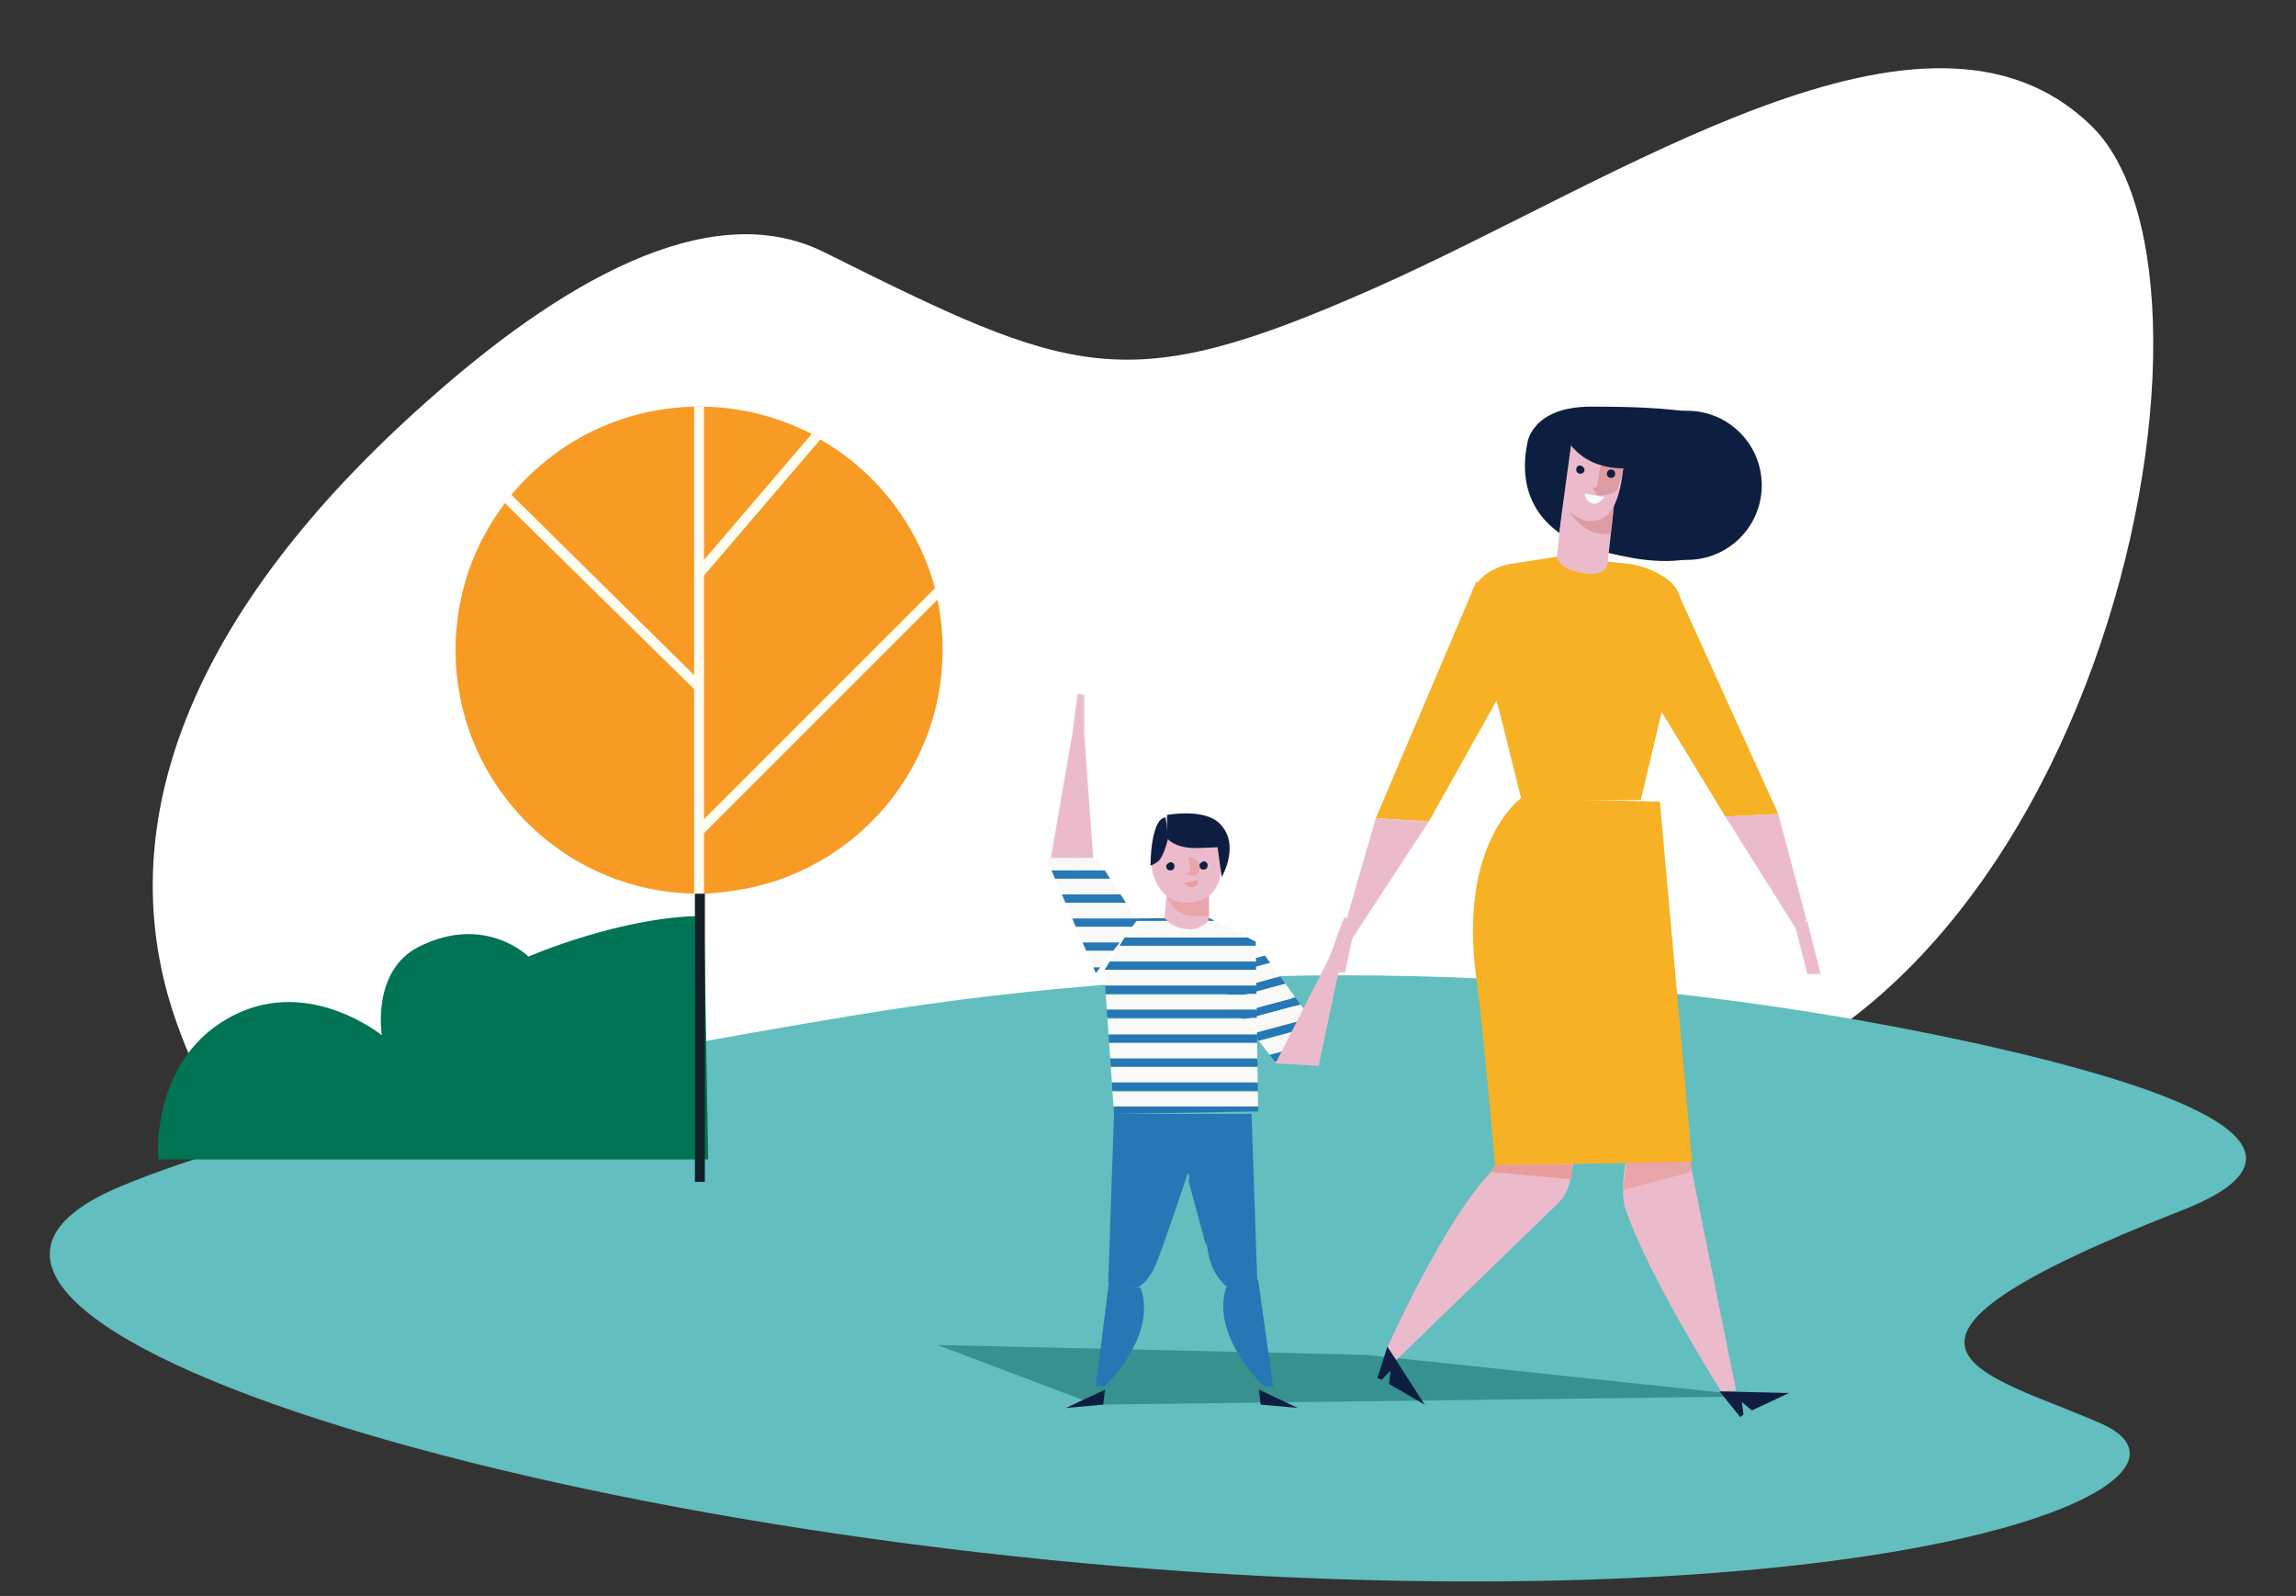 <?xml version="1.0" encoding="utf-8"?>
<!-- Generator: Adobe Illustrator 27.4.0, SVG Export Plug-In . SVG Version: 6.00 Build 0)  -->
<svg version="1.1" id="Warstwa_3" xmlns="http://www.w3.org/2000/svg" xmlns:xlink="http://www.w3.org/1999/xlink" x="0px" y="0px"
	 viewBox="0 0 277.2 192.7" style="enable-background:new 0 0 277.2 192.7;" xml:space="preserve">
<rect x="0" y="0" width="277.2" height="192.7" fill="#333333" stroke="none"/>
<style type="text/css">
	.st0{fill:#FFFFFF;}
	.st1{fill:#62BEBF;}
	.st2{fill:#007454;}
	.st3{fill:#131E27;}
	.st4{fill:#F79B25;}
	.st5{fill:#FFFDF2;}
	.st6{fill:#36918F;}
	.st7{fill:#0E1E41;}
	.st8{clip-path:url(#SVGID_00000031182750017627273270000010179048362952514706_);}
	.st9{clip-path:url(#SVGID_00000180347272601150098680000009372863370827118011_);}
	.st10{fill:#F9F9F8;}
	.st11{fill:#2677B6;}
	.st12{clip-path:url(#SVGID_00000070107242470999938840000000507916360120939410_);}
	.st13{clip-path:url(#SVGID_00000134972169931886982740000014929914271051998087_);}
	.st14{clip-path:url(#SVGID_00000103959794246690643950000007614263194492473738_);}
	.st15{clip-path:url(#SVGID_00000048460132992459520210000008249702611183299732_);}
	.st16{clip-path:url(#SVGID_00000158000475196295828010000006165371041119471284_);}
	.st17{clip-path:url(#SVGID_00000066479563565294219300000009325404812764698783_);}
	.st18{clip-path:url(#SVGID_00000177454096919759366470000005096964948234369949_);}
	.st19{clip-path:url(#SVGID_00000168800119649675795300000012725144240262787481_);}
	.st20{clip-path:url(#SVGID_00000171696180836828947700000012890824901255699619_);}
	.st21{clip-path:url(#SVGID_00000000933801843722820160000007579066193876802209_);}
	.st22{clip-path:url(#SVGID_00000163764029229231402230000009207629383402401184_);}
	.st23{clip-path:url(#SVGID_00000035500346233745888430000017115295980306726023_);}
	.st24{clip-path:url(#SVGID_00000155144898277877256280000009636631015166587826_);}
	.st25{clip-path:url(#SVGID_00000079486054920940642990000008131179720783306943_);}
	.st26{clip-path:url(#SVGID_00000053516769803897543600000009033466138804035214_);}
	.st27{clip-path:url(#SVGID_00000136378595647640182700000008157198195753927864_);}
	.st28{clip-path:url(#SVGID_00000126281727540259753670000011837615006337188740_);}
	.st29{clip-path:url(#SVGID_00000076587868564102393030000003753634981012382654_);}
	.st30{clip-path:url(#SVGID_00000049200767346577807620000006768796509151986305_);}
	.st31{clip-path:url(#SVGID_00000165203097130628826890000013664896283902606269_);}
	.st32{clip-path:url(#SVGID_00000056400876968155451110000015559163063690536619_);}
	.st33{clip-path:url(#SVGID_00000093865148277420598220000012728819879439648662_);}
	.st34{fill:#005C7A;}
	.st35{fill:#EBBBCC;}
	.st36{fill:#F7B125;}
	.st37{fill:#E89C9C;}
	.st38{opacity:0.72;}
	.st39{fill:#D89092;}
	.st40{clip-path:url(#SVGID_00000042728312403238329520000007154004660276758151_);}
	.st41{clip-path:url(#SVGID_00000098939229318529245820000008656244848649928078_);}
	.st42{clip-path:url(#SVGID_00000042704376645329542140000009439991984267859100_);}
	.st43{clip-path:url(#SVGID_00000129203284679235255400000010308641205810252721_);}
	.st44{clip-path:url(#SVGID_00000179626705778769456280000003448240386960917655_);}
	.st45{clip-path:url(#SVGID_00000163046261687063199030000015877571631450593926_);}
	.st46{clip-path:url(#SVGID_00000103263304927946321090000010313782205013903259_);}
	.st47{clip-path:url(#SVGID_00000058561238015562836080000009020580752968448410_);}
	.st48{clip-path:url(#SVGID_00000041262671624994579080000011882403135854086318_);}
	.st49{clip-path:url(#SVGID_00000044165142884756606630000015967531389964564375_);}
	.st50{clip-path:url(#SVGID_00000001647655846842866570000000702244328865035179_);}
	.st51{clip-path:url(#SVGID_00000178167850976328559520000011797298407073769357_);}
	.st52{clip-path:url(#SVGID_00000144308990273557807500000017169560843217592722_);}
	.st53{clip-path:url(#SVGID_00000156579902900040645160000011109919595416772543_);}
	.st54{clip-path:url(#SVGID_00000179647279286248361760000001787955517107454352_);}
	.st55{clip-path:url(#SVGID_00000083799332779145538410000006057133632169204384_);}
	.st56{clip-path:url(#SVGID_00000014629160702270979430000009453497441086941067_);}
	.st57{clip-path:url(#SVGID_00000117644734480650697620000015137021090465358775_);}
	.st58{clip-path:url(#SVGID_00000178919951606399487540000007769139630904014517_);}
	.st59{clip-path:url(#SVGID_00000142151252796276799830000001776428429629964719_);}
	.st60{clip-path:url(#SVGID_00000141449552182289351440000006604398309808853405_);}
	.st61{clip-path:url(#SVGID_00000144302448194402924630000001948207431798251404_);}
	.st62{clip-path:url(#SVGID_00000097501030493923396370000005870691199230698644_);}
	.st63{clip-path:url(#SVGID_00000052088385943056939960000014321970109950620842_);}
	.st64{clip-path:url(#SVGID_00000068672732287263857890000013007702345188558729_);}
	.st65{clip-path:url(#SVGID_00000093859350576729661820000017530649027416865932_);}
	.st66{clip-path:url(#SVGID_00000022529900290203496240000001365099165976435847_);}
	.st67{clip-path:url(#SVGID_00000024680776402697074460000011599342814159748993_);}
	.st68{clip-path:url(#SVGID_00000100364837593944092260000004422082394415222436_);}
	.st69{clip-path:url(#SVGID_00000043458917429161426330000014625819320058537880_);}
	.st70{clip-path:url(#SVGID_00000092434816588496273640000014026117691591745157_);}
	.st71{clip-path:url(#SVGID_00000011004288720718913270000006176266501054386578_);}
	.st72{clip-path:url(#SVGID_00000125560825231907640330000013006603221775188657_);}
	.st73{clip-path:url(#SVGID_00000059992785809556754620000018143113889837046916_);}
	.st74{clip-path:url(#SVGID_00000045593681529931937570000006499195665148456597_);}
	.st75{clip-path:url(#SVGID_00000085971472026306128940000017111312632038293665_);}
	.st76{fill:#FCFDFC;}
</style>
<path class="st0" d="M59.5,158.1c21.2,5.8,40-4.2,53.6-22.4c19.8-26.6,38.3,2.2,81.7-1.4c57.8-4.7,77.6-100.1,57.6-119.2
	c-19.9-19.2-56.8,6.6-86.7,19.8s-36,10.6-66.3-4.5c-14-6.9-32.2,4.1-47.9,18.1C23,73.8,12.8,99.8,21.4,123.7
	C26.4,137.8,37.2,152,59.5,158.1z"/>
<path class="st1" d="M103.1,122.6c44.8-7.4,91.1-6.3,135.1,3.3c25.9,5.7,44.1,12.9,25.1,20.3c-42.5,16.6-23.6,19.5-9.6,25.7
	c14.1,6.3-15.3,20.7-88.1,18.9c-92.8-2.3-188.5-31.4-151.4-47.4C33.1,135.4,70.6,128,103.1,122.6z"/>
<g>
	<g>
		<g>
			<g>
				<path class="st2" d="M85,110.6l0.5,29.4H19.1c0,0-1.1-12.4,9.3-17.5c9.1-4.5,17.7,2.5,17.7,2.5s-1.3-7.8,4.5-10.7
					c8-4,13.2,1.2,13.2,1.2S75.1,110.6,85,110.6z"/>
			</g>
		</g>
	</g>
	<g>
		<g>
			<g>
				<g>
					<g>
						<rect x="83.9" y="106.7" class="st3" width="1.2" height="36"/>
					</g>
				</g>
			</g>
		</g>
		<g>
			<g>
				<g>
					<g>
						<g>
							<path class="st4" d="M55,78.5c0,16,12.8,29.1,28.8,29.4c0.2,0,0.4,0,0.6,0s0.4,0,0.6,0c0.8,0,1.6-0.1,2.4-0.2
								c14.8-1.5,26.4-14,26.4-29.2c0-2.1-0.2-4.1-0.6-6c-0.1-0.5-0.2-0.9-0.3-1.4c-0.6-2.3-1.5-4.5-2.6-6.5
								c-2.6-4.8-6.5-8.8-11.2-11.5L98,52.4c-3.9-2-8.3-3.2-13-3.3c-0.2,0-0.4,0-0.6,0s-0.4,0-0.6,0c-8.9,0.2-16.8,4.3-22.1,10.7
								c-0.3,0.3-0.5,0.6-0.7,0.9C57.2,65.7,55,71.8,55,78.5z"/>
						</g>
					</g>
				</g>
			</g>
			<g>
				<g>
					<g>
						<g>
							<path class="st5" d="M83.8,49.1v58.8H85V49.1c-0.2,0-0.4,0-0.6,0C84.2,49.1,84,49.1,83.8,49.1z"/>
						</g>
					</g>
				</g>
			</g>
			<g>
				<g>
					<g>
						<g>
							<polygon class="st5" points="84.3,83.7 84.8,82.5 61.7,59.7 60.8,60.6 							"/>
						</g>
					</g>
				</g>
			</g>
			<g>
				<g>
					<g>
						<g>
							<polygon class="st5" points="99.1,53 84.4,70.2 84.4,69.4 84.2,68.5 85,67.6 98,52.4 							"/>
						</g>
					</g>
				</g>
			</g>
			<g>
				<g>
					<g>
						<g>
							<path class="st5" d="M84.3,99.6l0.1,1.6l0.6-0.6l28.2-28.2c-0.1-0.5-0.2-0.9-0.3-1.4L84.3,99.6z"/>
						</g>
					</g>
				</g>
			</g>
		</g>
	</g>
</g>
<g>
	<g>
		<g>
			<g>
				<polygon class="st6" points="212.1,168.6 165,163.6 113.2,162.4 132.2,169.6 				"/>
			</g>
		</g>
	</g>
	<g>
		<g>
			<g>
				<g>
					<g>
						<circle class="st7" cx="203.7" cy="58.6" r="9"/>
					</g>
				</g>
			</g>
			<g>
				<g>
					<g>
						<g>
							<g>
								<defs>
									<polygon id="SVGID_1_" points="148,120.6 154.1,128.4 159.2,124.3 151.5,113.7 									"/>
								</defs>
								<clipPath id="SVGID_00000021842073667154981880000013513293087902300582_">
									<use xlink:href="#SVGID_1_"  style="overflow:visible;"/>
								</clipPath>
								<g style="clip-path:url(#SVGID_00000021842073667154981880000013513293087902300582_);">
									<g>
										<g>
											<g>
												<g>
													<defs>
														
															<rect id="SVGID_00000172424965209057537220000000011977307584939949_" x="127.7" y="124.3" transform="matrix(0.966 -0.26 0.26 0.966 -29.261 41.635)" width="30.6" height="14.6"/>
													</defs>
													<clipPath id="SVGID_00000111150501222225278740000017498511859364323207_">
														<use xlink:href="#SVGID_00000172424965209057537220000000011977307584939949_"  style="overflow:visible;"/>
													</clipPath>
													<g style="clip-path:url(#SVGID_00000111150501222225278740000017498511859364323207_);">
														<g>
															<g>
																
																	<rect x="126.3" y="125.4" transform="matrix(0.966 -0.26 0.26 0.966 -27.959 41.093)" class="st10" width="30.6" height="2"/>
															</g>
														</g>
														<g>
															<g>
																
																	<rect x="125.9" y="124.5" transform="matrix(0.966 -0.26 0.26 0.966 -27.609 40.941)" class="st11" width="30.6" height="1"/>
															</g>
														</g>
													</g>
												</g>
											</g>
										</g>
										<g>
											<g>
												<g>
													<defs>
														
															<rect id="SVGID_00000105421534562866998700000006621218438637412002_" x="127.7" y="124.3" transform="matrix(0.966 -0.26 0.26 0.966 -29.261 41.635)" width="30.6" height="14.6"/>
													</defs>
													<clipPath id="SVGID_00000113352709784679496280000018311904250739040155_">
														<use xlink:href="#SVGID_00000105421534562866998700000006621218438637412002_"  style="overflow:visible;"/>
													</clipPath>
													<g style="clip-path:url(#SVGID_00000113352709784679496280000018311904250739040155_);">
														<g>
															<g>
																
																	<rect x="127.1" y="128.3" transform="matrix(0.966 -0.26 0.26 0.966 -28.684 41.4)" class="st10" width="30.6" height="2"/>
															</g>
														</g>
														<g>
															<g>
																
																	<rect x="126.7" y="127.3" transform="matrix(0.966 -0.26 0.26 0.966 -28.308 41.245)" class="st11" width="30.6" height="1"/>
															</g>
														</g>
													</g>
												</g>
											</g>
										</g>
										<g>
											<g>
												<g>
													<defs>
														
															<rect id="SVGID_00000152968033762901041520000001406222116158393752_" x="127.7" y="124.3" transform="matrix(0.966 -0.26 0.26 0.966 -29.261 41.635)" width="30.6" height="14.6"/>
													</defs>
													<clipPath id="SVGID_00000146479274071819067530000005196873525828207244_">
														<use xlink:href="#SVGID_00000152968033762901041520000001406222116158393752_"  style="overflow:visible;"/>
													</clipPath>
													<g style="clip-path:url(#SVGID_00000146479274071819067530000005196873525828207244_);">
														<g>
															<g>
																
																	<rect x="127.8" y="131.1" transform="matrix(0.966 -0.26 0.26 0.966 -29.387 41.678)" class="st10" width="30.6" height="2"/>
															</g>
														</g>
														<g>
															<g>
																
																	<rect x="127.5" y="130.2" transform="matrix(0.966 -0.26 0.26 0.966 -29.034 41.552)" class="st11" width="30.6" height="1"/>
															</g>
														</g>
													</g>
												</g>
											</g>
										</g>
										<g>
											<g>
												<g>
													<defs>
														
															<rect id="SVGID_00000011717377058971345660000017905799894718107795_" x="127.7" y="124.3" transform="matrix(0.966 -0.26 0.26 0.966 -29.261 41.635)" width="30.6" height="14.6"/>
													</defs>
													<clipPath id="SVGID_00000151513854926149353640000014396803898019937697_">
														<use xlink:href="#SVGID_00000011717377058971345660000017905799894718107795_"  style="overflow:visible;"/>
													</clipPath>
													<g style="clip-path:url(#SVGID_00000151513854926149353640000014396803898019937697_);">
														<g>
															<g>
																
																	<rect x="128.6" y="133.9" transform="matrix(0.966 -0.26 0.26 0.966 -30.087 41.981)" class="st10" width="30.6" height="2"/>
															</g>
														</g>
														<g>
															<g>
																
																	<rect x="128.2" y="133" transform="matrix(0.966 -0.26 0.26 0.966 -29.737 41.83)" class="st11" width="30.6" height="1"/>
															</g>
														</g>
													</g>
												</g>
											</g>
										</g>
										<g>
											<g>
												<g>
													<defs>
														
															<rect id="SVGID_00000093884486343494914770000001687923115766302118_" x="127.7" y="124.3" transform="matrix(0.966 -0.26 0.26 0.966 -29.261 41.635)" width="30.6" height="14.6"/>
													</defs>
													<clipPath id="SVGID_00000173137978281981096820000002905385081158804127_">
														<use xlink:href="#SVGID_00000093884486343494914770000001687923115766302118_"  style="overflow:visible;"/>
													</clipPath>
													<g style="clip-path:url(#SVGID_00000173137978281981096820000002905385081158804127_);">
														<g>
															<g>
																
																	<rect x="129.4" y="136.7" transform="matrix(0.966 -0.26 0.26 0.966 -30.786 42.285)" class="st10" width="30.6" height="2"/>
															</g>
														</g>
														<g>
															<g>
																
																	<rect x="129" y="135.8" transform="matrix(0.966 -0.26 0.26 0.966 -30.436 42.133)" class="st11" width="30.6" height="1"/>
															</g>
														</g>
													</g>
												</g>
											</g>
										</g>
									</g>
								</g>
							</g>
						</g>
					</g>
					<g>
						<g>
							<g>
								<defs>
									<polygon id="SVGID_00000178200373494878344030000003148568303243436959_" points="148,120.6 154.1,128.4 159.2,124.3 
										151.5,113.7 									"/>
								</defs>
								<clipPath id="SVGID_00000030453847773542305730000012384782454988610997_">
									<use xlink:href="#SVGID_00000178200373494878344030000003148568303243436959_"  style="overflow:visible;"/>
								</clipPath>
								<g style="clip-path:url(#SVGID_00000030453847773542305730000012384782454988610997_);">
									<g>
										<g>
											<g>
												<g>
													<defs>
														
															<rect id="SVGID_00000131353322836120812560000013436726838064402356_" x="123.9" y="110.2" transform="matrix(0.966 -0.26 0.26 0.966 -25.731 40.165)" width="30.6" height="14.6"/>
													</defs>
													<clipPath id="SVGID_00000183239416704266249240000000379747340124952236_">
														<use xlink:href="#SVGID_00000131353322836120812560000013436726838064402356_"  style="overflow:visible;"/>
													</clipPath>
													<g style="clip-path:url(#SVGID_00000183239416704266249240000000379747340124952236_);">
														<g>
															<g>
																
																	<rect x="122.5" y="111.3" transform="matrix(0.966 -0.26 0.26 0.966 -24.429 39.623)" class="st10" width="30.6" height="2"/>
															</g>
														</g>
														<g>
															<g>
																
																	<rect x="122.1" y="110.4" transform="matrix(0.966 -0.26 0.26 0.966 -24.079 39.471)" class="st11" width="30.6" height="1"/>
															</g>
														</g>
													</g>
												</g>
											</g>
										</g>
										<g>
											<g>
												<g>
													<defs>
														
															<rect id="SVGID_00000109737630430398048610000002733426998572712850_" x="123.9" y="110.2" transform="matrix(0.966 -0.26 0.26 0.966 -25.731 40.165)" width="30.6" height="14.6"/>
													</defs>
													<clipPath id="SVGID_00000018214078910365882860000003391305034631448755_">
														<use xlink:href="#SVGID_00000109737630430398048610000002733426998572712850_"  style="overflow:visible;"/>
													</clipPath>
													<g style="clip-path:url(#SVGID_00000018214078910365882860000003391305034631448755_);">
														<g>
															<g>
																
																	<rect x="123.3" y="114.1" transform="matrix(0.966 -0.26 0.26 0.966 -25.128 39.927)" class="st10" width="30.6" height="2"/>
															</g>
														</g>
														<g>
															<g>
																
																	<rect x="122.9" y="113.2" transform="matrix(0.966 -0.26 0.26 0.966 -24.778 39.775)" class="st11" width="30.6" height="1"/>
															</g>
														</g>
													</g>
												</g>
											</g>
										</g>
										<g>
											<g>
												<g>
													<defs>
														
															<rect id="SVGID_00000045615140032930642280000011700802515450516631_" x="123.9" y="110.2" transform="matrix(0.966 -0.26 0.26 0.966 -25.731 40.165)" width="30.6" height="14.6"/>
													</defs>
													<clipPath id="SVGID_00000077318968963113901400000007819673817475294116_">
														<use xlink:href="#SVGID_00000045615140032930642280000011700802515450516631_"  style="overflow:visible;"/>
													</clipPath>
													<g style="clip-path:url(#SVGID_00000077318968963113901400000007819673817475294116_);">
														<g>
															<g>
																
																	<rect x="124" y="117" transform="matrix(0.966 -0.26 0.26 0.966 -25.857 40.208)" class="st10" width="30.6" height="2"/>
															</g>
														</g>
														<g>
															<g>
																
																	<rect x="123.7" y="116" transform="matrix(0.966 -0.26 0.26 0.966 -25.478 40.079)" class="st11" width="30.6" height="1"/>
															</g>
														</g>
													</g>
												</g>
											</g>
										</g>
										<g>
											<g>
												<g>
													<defs>
														
															<rect id="SVGID_00000159446059390907168830000015287518502047012273_" x="123.9" y="110.2" transform="matrix(0.966 -0.26 0.26 0.966 -25.731 40.165)" width="30.6" height="14.6"/>
													</defs>
													<clipPath id="SVGID_00000139295517501505050430000003918710327496347044_">
														<use xlink:href="#SVGID_00000159446059390907168830000015287518502047012273_"  style="overflow:visible;"/>
													</clipPath>
													<g style="clip-path:url(#SVGID_00000139295517501505050430000003918710327496347044_);">
														<g>
															<g>
																
																	<rect x="124.8" y="119.8" transform="matrix(0.966 -0.26 0.26 0.966 -26.557 40.511)" class="st10" width="30.6" height="2"/>
															</g>
														</g>
														<g>
															<g>
																
																	<rect x="124.4" y="118.9" transform="matrix(0.966 -0.26 0.26 0.966 -26.207 40.36)" class="st11" width="30.6" height="1"/>
															</g>
														</g>
													</g>
												</g>
											</g>
										</g>
										<g>
											<g>
												<g>
													<defs>
														
															<rect id="SVGID_00000143586719432672112070000017791684195168267416_" x="123.9" y="110.2" transform="matrix(0.966 -0.26 0.26 0.966 -25.731 40.165)" width="30.6" height="14.6"/>
													</defs>
													<clipPath id="SVGID_00000131345952854495927750000001088224297027353523_">
														<use xlink:href="#SVGID_00000143586719432672112070000017791684195168267416_"  style="overflow:visible;"/>
													</clipPath>
													<g style="clip-path:url(#SVGID_00000131345952854495927750000001088224297027353523_);">
														<g>
															<g>
																
																	<rect x="125.6" y="122.6" transform="matrix(0.966 -0.26 0.26 0.966 -27.256 40.815)" class="st10" width="30.6" height="2"/>
															</g>
														</g>
														<g>
															<g>
																
																	<rect x="125.2" y="121.7" transform="matrix(0.966 -0.26 0.26 0.966 -26.906 40.663)" class="st11" width="30.6" height="1"/>
															</g>
														</g>
													</g>
												</g>
											</g>
										</g>
									</g>
								</g>
							</g>
						</g>
					</g>
					<g>
						<g>
							<g>
								<defs>
									<polygon id="SVGID_00000059304976857796516510000007831175947179586192_" points="148,120.6 154.1,128.4 159.2,124.3 
										151.5,113.7 									"/>
								</defs>
								<clipPath id="SVGID_00000163045549564562314000000016508833170559590059_">
									<use xlink:href="#SVGID_00000059304976857796516510000007831175947179586192_"  style="overflow:visible;"/>
								</clipPath>
								<g style="clip-path:url(#SVGID_00000163045549564562314000000016508833170559590059_);">
									<g>
										<g>
											<g>
												<g>
													<defs>
														
															<rect id="SVGID_00000093891300885188618950000011477284582819254436_" x="157.2" y="116.4" transform="matrix(0.966 -0.26 0.26 0.966 -26.198 49.022)" width="30.6" height="14.6"/>
													</defs>
													<clipPath id="SVGID_00000080890564118456541580000003269065817651679884_">
														<use xlink:href="#SVGID_00000093891300885188618950000011477284582819254436_"  style="overflow:visible;"/>
													</clipPath>
													<g style="clip-path:url(#SVGID_00000080890564118456541580000003269065817651679884_);">
														<g>
															<g>
																
																	<rect x="155.8" y="117.5" transform="matrix(0.966 -0.26 0.26 0.966 -24.896 48.48)" class="st10" width="30.6" height="2"/>
															</g>
														</g>
														<g>
															<g>
																
																	<rect x="155.4" y="116.6" transform="matrix(0.966 -0.26 0.26 0.966 -24.547 48.328)" class="st11" width="30.6" height="1"/>
															</g>
														</g>
													</g>
												</g>
											</g>
										</g>
										<g>
											<g>
												<g>
													<defs>
														
															<rect id="SVGID_00000068637068522601124570000004957183746027259828_" x="157.2" y="116.4" transform="matrix(0.966 -0.26 0.26 0.966 -26.198 49.022)" width="30.6" height="14.6"/>
													</defs>
													<clipPath id="SVGID_00000049922740452889058550000008270964388129186233_">
														<use xlink:href="#SVGID_00000068637068522601124570000004957183746027259828_"  style="overflow:visible;"/>
													</clipPath>
													<g style="clip-path:url(#SVGID_00000049922740452889058550000008270964388129186233_);">
														<g>
															<g>
																
																	<rect x="156.6" y="120.3" transform="matrix(0.966 -0.26 0.26 0.966 -25.596 48.784)" class="st10" width="30.6" height="2"/>
															</g>
														</g>
														<g>
															<g>
																
																	<rect x="156.2" y="119.4" transform="matrix(0.966 -0.26 0.26 0.966 -25.246 48.632)" class="st11" width="30.6" height="1"/>
															</g>
														</g>
													</g>
												</g>
											</g>
										</g>
										<g>
											<g>
												<g>
													<defs>
														
															<rect id="SVGID_00000074442437952923235310000017123029880672726447_" x="157.2" y="116.4" transform="matrix(0.966 -0.26 0.26 0.966 -26.198 49.022)" width="30.6" height="14.6"/>
													</defs>
													<clipPath id="SVGID_00000145763925797893447560000003521781844860879807_">
														<use xlink:href="#SVGID_00000074442437952923235310000017123029880672726447_"  style="overflow:visible;"/>
													</clipPath>
													<g style="clip-path:url(#SVGID_00000145763925797893447560000003521781844860879807_);">
														<g>
															<g>
																
																	<rect x="157.3" y="123.2" transform="matrix(0.966 -0.26 0.26 0.966 -26.325 49.065)" class="st10" width="30.6" height="2"/>
															</g>
														</g>
														<g>
															<g>
																
																	<rect x="157" y="122.2" transform="matrix(0.966 -0.26 0.26 0.966 -25.946 48.936)" class="st11" width="30.6" height="1"/>
															</g>
														</g>
													</g>
												</g>
											</g>
										</g>
										<g>
											<g>
												<g>
													<defs>
														
															<rect id="SVGID_00000010300373363189798000000000477263799830183600_" x="157.2" y="116.4" transform="matrix(0.966 -0.26 0.26 0.966 -26.198 49.022)" width="30.6" height="14.6"/>
													</defs>
													<clipPath id="SVGID_00000170958133110838401970000018212639170173547664_">
														<use xlink:href="#SVGID_00000010300373363189798000000000477263799830183600_"  style="overflow:visible;"/>
													</clipPath>
													<g style="clip-path:url(#SVGID_00000170958133110838401970000018212639170173547664_);">
														<g>
															<g>
																
																	<rect x="158.1" y="126" transform="matrix(0.966 -0.26 0.26 0.966 -27.024 49.369)" class="st10" width="30.6" height="2"/>
															</g>
														</g>
														<g>
															<g>
																
																	<rect x="157.7" y="125.1" transform="matrix(0.966 -0.26 0.26 0.966 -26.674 49.217)" class="st11" width="30.6" height="1"/>
															</g>
														</g>
													</g>
												</g>
											</g>
										</g>
										<g>
											<g>
												<g>
													<defs>
														
															<rect id="SVGID_00000020397581032196239530000007371921475891534755_" x="157.2" y="116.4" transform="matrix(0.966 -0.26 0.26 0.966 -26.198 49.022)" width="30.6" height="14.6"/>
													</defs>
													<clipPath id="SVGID_00000168098427235165518580000014111885094322911377_">
														<use xlink:href="#SVGID_00000020397581032196239530000007371921475891534755_"  style="overflow:visible;"/>
													</clipPath>
													<g style="clip-path:url(#SVGID_00000168098427235165518580000014111885094322911377_);">
														<g>
															<g>
																
																	<rect x="158.9" y="128.8" transform="matrix(0.966 -0.26 0.26 0.966 -27.724 49.673)" class="st10" width="30.6" height="2"/>
															</g>
														</g>
														<g>
															<g>
																
																	<rect x="158.5" y="127.9" transform="matrix(0.966 -0.26 0.26 0.966 -27.374 49.521)" class="st11" width="30.6" height="1"/>
															</g>
														</g>
													</g>
												</g>
											</g>
										</g>
									</g>
								</g>
							</g>
						</g>
					</g>
					<g>
						<g>
							<g>
								<defs>
									<polygon id="SVGID_00000060728469374697337510000013310223197800644743_" points="148,120.6 154.1,128.4 159.2,124.3 
										151.5,113.7 									"/>
								</defs>
								<clipPath id="SVGID_00000109735071421320602020000007371511152521828519_">
									<use xlink:href="#SVGID_00000060728469374697337510000013310223197800644743_"  style="overflow:visible;"/>
								</clipPath>
								<g style="clip-path:url(#SVGID_00000109735071421320602020000007371511152521828519_);">
									<g>
										<g>
											<g>
												<g>
													<defs>
														
															<rect id="SVGID_00000141444996055174723180000008069028785813309863_" x="153.4" y="102.2" transform="matrix(0.966 -0.26 0.26 0.966 -22.642 47.549)" width="30.6" height="14.6"/>
													</defs>
													<clipPath id="SVGID_00000010285622847410712670000010453169599074291380_">
														<use xlink:href="#SVGID_00000141444996055174723180000008069028785813309863_"  style="overflow:visible;"/>
													</clipPath>
													<g style="clip-path:url(#SVGID_00000010285622847410712670000010453169599074291380_);">
														<g>
															<g>
																
																	<rect x="152" y="103.4" transform="matrix(0.966 -0.26 0.26 0.966 -21.366 47.01)" class="st10" width="30.6" height="2"/>
															</g>
														</g>
														<g>
															<g>
																
																	<rect x="151.6" y="102.5" transform="matrix(0.966 -0.26 0.26 0.966 -21.017 46.858)" class="st11" width="30.6" height="1"/>
															</g>
														</g>
													</g>
												</g>
											</g>
										</g>
										<g>
											<g>
												<g>
													<defs>
														
															<rect id="SVGID_00000041253413104124594610000007559171646009681031_" x="153.4" y="102.2" transform="matrix(0.966 -0.26 0.26 0.966 -22.642 47.549)" width="30.6" height="14.6"/>
													</defs>
													<clipPath id="SVGID_00000044865477540682148520000002313235166152119221_">
														<use xlink:href="#SVGID_00000041253413104124594610000007559171646009681031_"  style="overflow:visible;"/>
													</clipPath>
													<g style="clip-path:url(#SVGID_00000044865477540682148520000002313235166152119221_);">
														<g>
															<g>
																
																	<rect x="152.8" y="106.2" transform="matrix(0.966 -0.26 0.26 0.966 -22.066 47.314)" class="st10" width="30.6" height="2"/>
															</g>
														</g>
														<g>
															<g>
																
																	<rect x="152.4" y="105.3" transform="matrix(0.966 -0.26 0.26 0.966 -21.716 47.162)" class="st11" width="30.6" height="1"/>
															</g>
														</g>
													</g>
												</g>
											</g>
										</g>
										<g>
											<g>
												<g>
													<defs>
														
															<rect id="SVGID_00000001650775730253682980000008269653240983472816_" x="153.4" y="102.2" transform="matrix(0.966 -0.26 0.26 0.966 -22.642 47.549)" width="30.6" height="14.6"/>
													</defs>
													<clipPath id="SVGID_00000033352680401189194990000006080594682388405169_">
														<use xlink:href="#SVGID_00000001650775730253682980000008269653240983472816_"  style="overflow:visible;"/>
													</clipPath>
													<g style="clip-path:url(#SVGID_00000033352680401189194990000006080594682388405169_);">
														<g>
															<g>
																
																	<rect x="153.5" y="109" transform="matrix(0.966 -0.26 0.26 0.966 -22.769 47.592)" class="st10" width="30.6" height="2"/>
															</g>
														</g>
														<g>
															<g>
																
																	<rect x="153.2" y="108.1" transform="matrix(0.966 -0.26 0.26 0.966 -22.416 47.466)" class="st11" width="30.6" height="1"/>
															</g>
														</g>
													</g>
												</g>
											</g>
										</g>
										<g>
											<g>
												<g>
													<defs>
														
															<rect id="SVGID_00000042702516731421929330000017418723221415500727_" x="153.4" y="102.2" transform="matrix(0.966 -0.26 0.26 0.966 -22.642 47.549)" width="30.6" height="14.6"/>
													</defs>
													<clipPath id="SVGID_00000141415577075287018660000015929742683486097839_">
														<use xlink:href="#SVGID_00000042702516731421929330000017418723221415500727_"  style="overflow:visible;"/>
													</clipPath>
													<g style="clip-path:url(#SVGID_00000141415577075287018660000015929742683486097839_);">
														<g>
															<g>
																
																	<rect x="154.3" y="111.9" transform="matrix(0.966 -0.26 0.26 0.966 -23.494 47.899)" class="st10" width="30.6" height="2"/>
															</g>
														</g>
														<g>
															<g>
																
																	<rect x="153.9" y="110.9" transform="matrix(0.966 -0.26 0.26 0.966 -23.118 47.744)" class="st11" width="30.6" height="1"/>
															</g>
														</g>
													</g>
												</g>
											</g>
										</g>
										<g>
											<g>
												<g>
													<defs>
														
															<rect id="SVGID_00000021098078633385575590000009086953934934930105_" x="153.4" y="102.2" transform="matrix(0.966 -0.26 0.26 0.966 -22.642 47.549)" width="30.6" height="14.6"/>
													</defs>
													<clipPath id="SVGID_00000010271933992063000380000010563803888373437099_">
														<use xlink:href="#SVGID_00000021098078633385575590000009086953934934930105_"  style="overflow:visible;"/>
													</clipPath>
													<g style="clip-path:url(#SVGID_00000010271933992063000380000010563803888373437099_);">
														<g>
															<g>
																
																	<rect x="155.1" y="114.7" transform="matrix(0.966 -0.26 0.26 0.966 -24.194 48.203)" class="st10" width="30.6" height="2"/>
															</g>
														</g>
														<g>
															<g>
																
																	<rect x="154.7" y="113.8" transform="matrix(0.966 -0.26 0.26 0.966 -23.844 48.051)" class="st11" width="30.6" height="1"/>
															</g>
														</g>
													</g>
												</g>
											</g>
										</g>
									</g>
								</g>
							</g>
						</g>
					</g>
				</g>
			</g>
			<g>
				<g>
					<g>
						<path class="st11" d="M134.5,134.5l-0.7,20.4l3.6,0.5c0,0,1.3-0.5,2.3-3.1c0.8-2,3.9-11.2,3.9-11.2l2.5-6.6L134.5,134.5
							L134.5,134.5z"/>
					</g>
				</g>
			</g>
			<g>
				<g>
					<g>
						<g>
							<path class="st34" d="M138.8,154.5C138.8,154.6,138.8,154.5,138.8,154.5L138.8,154.5z"/>
						</g>
					</g>
				</g>
				<g>
					<g>
						<g>
							<path class="st11" d="M137.7,155.5l-3.8-0.8l-1.6,12.7h1.1C133.4,167.4,139.8,161.3,137.7,155.5z"/>
						</g>
					</g>
				</g>
			</g>
			<g>
				<g>
					<g>
						<path class="st11" d="M139.4,134.5h11.7l0.7,20.4l-3.6,0.5c0,0-1.8-1.2-2.3-4c-0.4-2.3-2.4-9.6-2.4-9.6"/>
					</g>
				</g>
			</g>
			<g>
				<g>
					<g>
						<g>
							<path class="st34" d="M147,154.4C146.9,154.5,147,154.4,147,154.4L147,154.4z"/>
						</g>
					</g>
				</g>
				<g>
					<g>
						<g>
							<path class="st11" d="M148.1,155.3l3.8-0.8l1.8,12.9h-1.1C152.6,167.4,146,161.2,148.1,155.3z"/>
						</g>
					</g>
				</g>
			</g>
			<g>
				<g>
					<g>
						<path class="st7" d="M203.9,49.7c-3.3-0.4-5.9-0.6-11.8-0.6c-7.2,0-7.7,4.4-7.7,4.4c-1.3,6.3,1.7,11.3,9.1,13.1
							c2.6,0.6,6.7,1.7,10.9,0.8L203.9,49.7z"/>
					</g>
				</g>
			</g>
			<g>
				<g>
					<g>
						<path class="st35" d="M188.1,145.3l-19.5,18.9l-1.1-1.5c0,0,6.7-15.1,12.5-21.2c1.1-1.2,2.8-2.9,3.3-3l7.3-1.8l-1,5.7
							C189.4,143.5,188.9,144.5,188.1,145.3z"/>
					</g>
				</g>
			</g>
			<g>
				<g>
					<g>
						<path class="st35" d="M203.5,137.6l6.1,30.3l-1.8,0.1c0,0-9-14.2-11.6-22.2c-0.7-2.3,0.2-6.4,0.4-6.9L203.5,137.6z"/>
					</g>
				</g>
			</g>
			<g>
				<g>
					<g>
						<path class="st36" d="M196.8,68.1l-8.7-0.9l-5.8,0.9c-3.5,0.7-4.9,3.2-4.7,4.4c0.4,3.9,1.4,8.7,2,8.8c0.5,0.1,4,15.2,4.1,15.2
							c2,0.2,14.4,0.1,14.4,0.1l3.4-14.4l1.3-10.1C202.5,70.2,199.5,68.5,196.8,68.1z"/>
					</g>
				</g>
			</g>
			<g>
				<g>
					<g>
						<path class="st36" d="M183.6,96.4c0,0-7.5,5.4-5.4,21.4c1,7.6,2.3,22.9,2.3,22.9l23.8-0.4l-3.9-43.5L183.6,96.4z"/>
					</g>
				</g>
			</g>
			<g>
				<g>
					<g>
						<path class="st37" d="M201.5,82.6"/>
					</g>
				</g>
			</g>
			<g>
				<g>
					<g>
						<path class="st35" d="M194.1,67.9c-0.1,1.4-1.8,1.4-1.8,1.4c-1.2,0-4.3-0.5-4.3-2.2l0.6-6.4c0-1.7,1.4-3.1,3.1-3.1h0.1
							c1.7,0,3.1,1.4,3.1,3.1L194.1,67.9z"/>
					</g>
				</g>
			</g>
			<g class="st38">
				<g>
					<g>
						<path class="st39" d="M194.8,60.9l-5.5,0.5c-0.1,0,1.1,2,2.7,2.7c0.6,0.3,2.3,0.6,2.5,0.2C194.5,64.3,194.9,61.2,194.8,60.9z"
							/>
					</g>
				</g>
			</g>
			<g>
				<g>
					<g>
						<path class="st35" d="M194.6,53.1h-4.8c-0.9,0-1.7,2.8-1.7,3.7l-0.1,1.3c0,3.4,2.7,4.7,3.7,4.8l0,0h0.1h0.6
							c1.3-0.2,3.1-0.9,3.6-6.7C196.1,56.3,195.5,53.1,194.6,53.1z"/>
					</g>
				</g>
			</g>
			<g>
				<g>
					<g>
						<path class="st7" d="M191.3,56.7c0,0.3-0.2,0.5-0.5,0.5s-0.5-0.2-0.5-0.5s0.2-0.5,0.5-0.5C191.1,56.3,191.3,56.5,191.3,56.7z"
							/>
					</g>
				</g>
			</g>
			<g class="st38">
				<g>
					<g>
						<path class="st39" d="M195.3,59c-0.2,0.6-1.7,0.9-2.5,0.8l-0.5-0.9c-0.2,0,0.5-0.1,0.5-0.1l0.4-2.5c1.9-1.1,3-0.6,3-0.3
							L195.3,59z"/>
					</g>
				</g>
			</g>
			<g>
				<g>
					<g>
						<path class="st7" d="M195,57.2c0,0.3-0.2,0.5-0.5,0.5s-0.5-0.2-0.5-0.5s0.2-0.5,0.5-0.5S195,56.9,195,57.2z"/>
					</g>
				</g>
			</g>
			<g>
				<g>
					<g>
						<path class="st7" d="M189.8,52.8l-1.5,11c0,0-2.3-7.3-1.5-9C187.6,53.2,189.8,52.8,189.8,52.8z"/>
					</g>
				</g>
			</g>
			<g>
				<g>
					<g>
						<path class="st7" d="M196.2,52.3c-1.9-1.7-7.1-0.6-7.4-0.6l0.8,2c3,3.8,8,2.7,8,2.7C197.4,57,198.1,54,196.2,52.3z"/>
					</g>
				</g>
			</g>
			<g>
				<g>
					<g>
						<polygon class="st36" points="178.3,70.1 166.1,98.8 172.5,99.2 180.9,84.2 						"/>
					</g>
				</g>
			</g>
			<g>
				<g>
					<g>
						<polygon class="st35" points="166.1,98.8 162.4,111.6 163.2,113.4 172.5,99.2 						"/>
					</g>
				</g>
			</g>
			<g>
				<g>
					<g>
						<polygon class="st35" points="162.3,110.7 160.8,117.4 162.4,117.4 163.6,111.7 						"/>
					</g>
				</g>
			</g>
			<g>
				<g>
					<g>
						<polygon class="st36" points="202.5,71.4 214.7,98.3 208.3,98.6 199.6,84.3 						"/>
					</g>
				</g>
			</g>
			<g>
				<g>
					<g>
						<polygon class="st35" points="214.7,98.3 218.1,111.1 216.8,112.1 208.3,98.6 						"/>
					</g>
				</g>
			</g>
			<g>
				<g>
					<g>
						<polygon class="st35" points="218.2,111.2 219.8,117.6 218.2,117.6 216.7,111.7 						"/>
					</g>
				</g>
			</g>
			<g>
				<g>
					<g>
						<polygon class="st35" points="130.9,88.6 132,103.8 126.7,104.6 129.5,88.4 130.1,83.8 130.9,83.9 						"/>
					</g>
				</g>
			</g>
			<g>
				<g>
					<g>
						<polygon class="st7" points="133.4,167.8 133.2,169.6 128.7,170 						"/>
					</g>
				</g>
			</g>
			<g>
				<g>
					<g>
						<polygon class="st7" points="152,167.8 152.2,169.6 156.7,170 						"/>
					</g>
				</g>
			</g>
			<g>
				<g>
					<g>
						<polygon class="st7" points="167.5,162.6 166.3,166.4 166.8,166.6 167.9,165.5 167.7,167.1 172,169.6 						"/>
					</g>
				</g>
			</g>
			<g>
				<g>
					<g>
						<polygon class="st7" points="207.6,168 210.1,171.1 210.5,170.8 210.3,169.3 211.5,170.3 216,168.2 						"/>
					</g>
				</g>
			</g>
			<g>
				<g>
					<g>
						<polygon class="st11" points="143.5,142.6 145.2,136 145.6,150.4 						"/>
					</g>
				</g>
			</g>
			<g>
				<g>
					<g>
						<polygon class="st11" points="134.5,134.5 134.5,135.7 149.7,136.9 149.5,134.5 						"/>
					</g>
				</g>
			</g>
			<g>
				<g>
					<g>
						<g>
							<g>
								<defs>
									<polygon id="SVGID_00000053540274200037459320000011249273572605811366_" points="137.2,110.9 145.9,110.8 151.6,113.7 
										151.9,134.2 134.5,134.5 133.3,117.2 									"/>
								</defs>
								<clipPath id="SVGID_00000108276256012319531240000010526809793770529972_">
									<use xlink:href="#SVGID_00000053540274200037459320000011249273572605811366_"  style="overflow:visible;"/>
								</clipPath>
								<g style="clip-path:url(#SVGID_00000108276256012319531240000010526809793770529972_);">
									<g>
										<g>
											<g>
												<g>
													<defs>
														
															<rect id="SVGID_00000044172381397224933760000017755212480822577830_" x="131.3" y="108.4" width="30.6" height="14.6"/>
													</defs>
													<clipPath id="SVGID_00000084497182609641470240000007483564557413051013_">
														<use xlink:href="#SVGID_00000044172381397224933760000017755212480822577830_"  style="overflow:visible;"/>
													</clipPath>
													<g style="clip-path:url(#SVGID_00000084497182609641470240000007483564557413051013_);">
														<g>
															<g>
																<rect x="131.3" y="120.1" class="st10" width="30.6" height="2"/>
															</g>
														</g>
														<g>
															<g>
																<rect x="131.3" y="121.9" class="st11" width="30.6" height="1"/>
															</g>
														</g>
													</g>
												</g>
											</g>
										</g>
										<g>
											<g>
												<g>
													<defs>
														
															<rect id="SVGID_00000125600245555789665190000012723109134663746735_" x="131.3" y="108.4" width="30.6" height="14.6"/>
													</defs>
													<clipPath id="SVGID_00000145747726966544738950000005459213095027688855_">
														<use xlink:href="#SVGID_00000125600245555789665190000012723109134663746735_"  style="overflow:visible;"/>
													</clipPath>
													<g style="clip-path:url(#SVGID_00000145747726966544738950000005459213095027688855_);">
														<g>
															<g>
																<rect x="131.3" y="117.1" class="st10" width="30.6" height="2"/>
															</g>
														</g>
														<g>
															<g>
																<rect x="131.3" y="119" class="st11" width="30.6" height="1"/>
															</g>
														</g>
													</g>
												</g>
											</g>
										</g>
										<g>
											<g>
												<g>
													<defs>
														
															<rect id="SVGID_00000163075003987784679460000009443139579696010629_" x="131.3" y="108.4" width="30.6" height="14.6"/>
													</defs>
													<clipPath id="SVGID_00000137133847334220989570000004350356351214276002_">
														<use xlink:href="#SVGID_00000163075003987784679460000009443139579696010629_"  style="overflow:visible;"/>
													</clipPath>
													<g style="clip-path:url(#SVGID_00000137133847334220989570000004350356351214276002_);">
														<g>
															<g>
																<rect x="131.3" y="114.2" class="st10" width="30.6" height="2"/>
															</g>
														</g>
														<g>
															<g>
																<rect x="131.3" y="116.1" class="st11" width="30.6" height="1"/>
															</g>
														</g>
													</g>
												</g>
											</g>
										</g>
										<g>
											<g>
												<g>
													<defs>
														
															<rect id="SVGID_00000181081025981011480740000005359059990682339207_" x="131.3" y="108.4" width="30.6" height="14.6"/>
													</defs>
													<clipPath id="SVGID_00000132055605399464494210000007501890106797944767_">
														<use xlink:href="#SVGID_00000181081025981011480740000005359059990682339207_"  style="overflow:visible;"/>
													</clipPath>
													<g style="clip-path:url(#SVGID_00000132055605399464494210000007501890106797944767_);">
														<g>
															<g>
																<rect x="131.3" y="111.3" class="st10" width="30.6" height="2"/>
															</g>
														</g>
														<g>
															<g>
																<rect x="131.3" y="113.2" class="st11" width="30.6" height="1"/>
															</g>
														</g>
													</g>
												</g>
											</g>
										</g>
										<g>
											<g>
												<g>
													<defs>
														
															<rect id="SVGID_00000165925931808792984480000010608297606575087778_" x="131.3" y="108.4" width="30.6" height="14.6"/>
													</defs>
													<clipPath id="SVGID_00000075864482903592423560000012867236774199718835_">
														<use xlink:href="#SVGID_00000165925931808792984480000010608297606575087778_"  style="overflow:visible;"/>
													</clipPath>
													<g style="clip-path:url(#SVGID_00000075864482903592423560000012867236774199718835_);">
														<g>
															<g>
																<rect x="131.3" y="108.4" class="st10" width="30.6" height="2"/>
															</g>
														</g>
														<g>
															<g>
																<rect x="131.3" y="110.2" class="st11" width="30.6" height="1"/>
															</g>
														</g>
													</g>
												</g>
											</g>
										</g>
									</g>
								</g>
							</g>
						</g>
					</g>
					<g>
						<g>
							<g>
								<defs>
									<polygon id="SVGID_00000039851777997889092970000004124235381080678793_" points="137.2,110.9 145.9,110.8 151.6,113.7 
										151.9,134.2 134.5,134.5 133.3,117.2 									"/>
								</defs>
								<clipPath id="SVGID_00000183237116323082242850000001580775658147243186_">
									<use xlink:href="#SVGID_00000039851777997889092970000004124235381080678793_"  style="overflow:visible;"/>
								</clipPath>
								<g style="clip-path:url(#SVGID_00000183237116323082242850000001580775658147243186_);">
									<g>
										<g>
											<g>
												<g>
													<defs>
														
															<rect id="SVGID_00000057145479278002161600000007463832625943028881_" x="131.3" y="123" width="30.6" height="14.6"/>
													</defs>
													<clipPath id="SVGID_00000003826650541967727690000003953968171990778018_">
														<use xlink:href="#SVGID_00000057145479278002161600000007463832625943028881_"  style="overflow:visible;"/>
													</clipPath>
													<g style="clip-path:url(#SVGID_00000003826650541967727690000003953968171990778018_);">
														<g>
															<g>
																<rect x="131.3" y="134.7" class="st10" width="30.6" height="2"/>
															</g>
														</g>
														<g>
															<g>
																<rect x="131.3" y="136.6" class="st11" width="30.6" height="1"/>
															</g>
														</g>
													</g>
												</g>
											</g>
										</g>
										<g>
											<g>
												<g>
													<defs>
														
															<rect id="SVGID_00000031926863403846491330000005607722917070340502_" x="131.3" y="123" width="30.6" height="14.6"/>
													</defs>
													<clipPath id="SVGID_00000084502174035528429680000008748158104487166336_">
														<use xlink:href="#SVGID_00000031926863403846491330000005607722917070340502_"  style="overflow:visible;"/>
													</clipPath>
													<g style="clip-path:url(#SVGID_00000084502174035528429680000008748158104487166336_);">
														<g>
															<g>
																<rect x="131.3" y="131.8" class="st10" width="30.6" height="2"/>
															</g>
														</g>
														<g>
															<g>
																<rect x="131.3" y="133.6" class="st11" width="30.6" height="1"/>
															</g>
														</g>
													</g>
												</g>
											</g>
										</g>
										<g>
											<g>
												<g>
													<defs>
														
															<rect id="SVGID_00000142150329994751680150000004538363513520708271_" x="131.3" y="123" width="30.6" height="14.6"/>
													</defs>
													<clipPath id="SVGID_00000112621229560688472190000003270310934726657692_">
														<use xlink:href="#SVGID_00000142150329994751680150000004538363513520708271_"  style="overflow:visible;"/>
													</clipPath>
													<g style="clip-path:url(#SVGID_00000112621229560688472190000003270310934726657692_);">
														<g>
															<g>
																<rect x="131.3" y="128.8" class="st10" width="30.6" height="2"/>
															</g>
														</g>
														<g>
															<g>
																<rect x="131.3" y="130.7" class="st11" width="30.6" height="1"/>
															</g>
														</g>
													</g>
												</g>
											</g>
										</g>
										<g>
											<g>
												<g>
													<defs>
														
															<rect id="SVGID_00000053514314477465168730000015158365544684771511_" x="131.3" y="123" width="30.6" height="14.6"/>
													</defs>
													<clipPath id="SVGID_00000085946292356562155090000011977605188196312723_">
														<use xlink:href="#SVGID_00000053514314477465168730000015158365544684771511_"  style="overflow:visible;"/>
													</clipPath>
													<g style="clip-path:url(#SVGID_00000085946292356562155090000011977605188196312723_);">
														<g>
															<g>
																<rect x="131.3" y="125.9" class="st10" width="30.6" height="2"/>
															</g>
														</g>
														<g>
															<g>
																<rect x="131.3" y="127.8" class="st11" width="30.6" height="1"/>
															</g>
														</g>
													</g>
												</g>
											</g>
										</g>
										<g>
											<g>
												<g>
													<defs>
														
															<rect id="SVGID_00000147932918898900208480000012262802890376791216_" x="131.3" y="123" width="30.6" height="14.6"/>
													</defs>
													<clipPath id="SVGID_00000019656903830769873030000007088910657499735431_">
														<use xlink:href="#SVGID_00000147932918898900208480000012262802890376791216_"  style="overflow:visible;"/>
													</clipPath>
													<g style="clip-path:url(#SVGID_00000019656903830769873030000007088910657499735431_);">
														<g>
															<g>
																<rect x="131.3" y="123" class="st10" width="30.6" height="2"/>
															</g>
														</g>
														<g>
															<g>
																<rect x="131.3" y="124.9" class="st11" width="30.6" height="1"/>
															</g>
														</g>
													</g>
												</g>
											</g>
										</g>
									</g>
								</g>
							</g>
						</g>
					</g>
				</g>
			</g>
			<g>
				<g>
					<g>
						<g>
							<g>
								<defs>
									<polygon id="SVGID_00000137130256272381099970000010974638108677383597_" points="137.3,111.1 132.4,103.6 126.3,103.6 
										132.3,117.5 									"/>
								</defs>
								<clipPath id="SVGID_00000003080622391748579540000008495953968694658739_">
									<use xlink:href="#SVGID_00000137130256272381099970000010974638108677383597_"  style="overflow:visible;"/>
								</clipPath>
								<g style="clip-path:url(#SVGID_00000003080622391748579540000008495953968694658739_);">
									<g>
										<g>
											<g>
												<g>
													<defs>
														
															<rect id="SVGID_00000111173983240342625820000005656109435932856452_" x="129.7" y="94.4" width="30.6" height="14.6"/>
													</defs>
													<clipPath id="SVGID_00000168831986786336084490000010081422962100523420_">
														<use xlink:href="#SVGID_00000111173983240342625820000005656109435932856452_"  style="overflow:visible;"/>
													</clipPath>
													<g style="clip-path:url(#SVGID_00000168831986786336084490000010081422962100523420_);">
														<g>
															<g>
																<rect x="129.7" y="106.1" class="st10" width="30.6" height="2"/>
															</g>
														</g>
														<g>
															<g>
																<rect x="129.7" y="108" class="st11" width="30.6" height="1"/>
															</g>
														</g>
													</g>
												</g>
											</g>
										</g>
										<g>
											<g>
												<g>
													<defs>
														
															<rect id="SVGID_00000111885717823391926020000009693338585613766795_" x="129.7" y="94.4" width="30.6" height="14.6"/>
													</defs>
													<clipPath id="SVGID_00000075148373886057992800000009854098058626587278_">
														<use xlink:href="#SVGID_00000111885717823391926020000009693338585613766795_"  style="overflow:visible;"/>
													</clipPath>
													<g style="clip-path:url(#SVGID_00000075148373886057992800000009854098058626587278_);">
														<g>
															<g>
																<rect x="129.7" y="103.2" class="st10" width="30.6" height="2"/>
															</g>
														</g>
														<g>
															<g>
																<rect x="129.7" y="105.1" class="st11" width="30.6" height="1"/>
															</g>
														</g>
													</g>
												</g>
											</g>
										</g>
										<g>
											<g>
												<g>
													<defs>
														
															<rect id="SVGID_00000128477885743240007550000015389807632030799509_" x="129.7" y="94.4" width="30.6" height="14.6"/>
													</defs>
													<clipPath id="SVGID_00000094619567992076609620000008280453429377485990_">
														<use xlink:href="#SVGID_00000128477885743240007550000015389807632030799509_"  style="overflow:visible;"/>
													</clipPath>
													<g style="clip-path:url(#SVGID_00000094619567992076609620000008280453429377485990_);">
														<g>
															<g>
																<rect x="129.7" y="100.2" class="st10" width="30.6" height="2"/>
															</g>
														</g>
														<g>
															<g>
																<rect x="129.7" y="102.1" class="st11" width="30.6" height="1"/>
															</g>
														</g>
													</g>
												</g>
											</g>
										</g>
										<g>
											<g>
												<g>
													<defs>
														
															<rect id="SVGID_00000025408599973976136450000002224869820956481699_" x="129.7" y="94.4" width="30.6" height="14.6"/>
													</defs>
													<clipPath id="SVGID_00000172439035267712696820000005167697070018592904_">
														<use xlink:href="#SVGID_00000025408599973976136450000002224869820956481699_"  style="overflow:visible;"/>
													</clipPath>
													<g style="clip-path:url(#SVGID_00000172439035267712696820000005167697070018592904_);">
														<g>
															<g>
																<rect x="129.7" y="97.3" class="st10" width="30.6" height="2"/>
															</g>
														</g>
														<g>
															<g>
																<rect x="129.7" y="99.2" class="st11" width="30.6" height="1"/>
															</g>
														</g>
													</g>
												</g>
											</g>
										</g>
										<g>
											<g>
												<g>
													<defs>
														
															<rect id="SVGID_00000162346701687576226650000000770965797139766409_" x="129.7" y="94.4" width="30.6" height="14.6"/>
													</defs>
													<clipPath id="SVGID_00000000920019463770832470000015717436672236504754_">
														<use xlink:href="#SVGID_00000162346701687576226650000000770965797139766409_"  style="overflow:visible;"/>
													</clipPath>
													<g style="clip-path:url(#SVGID_00000000920019463770832470000015717436672236504754_);">
														<g>
															<g>
																<rect x="129.7" y="94.4" class="st10" width="30.6" height="2"/>
															</g>
														</g>
														<g>
															<g>
																<rect x="129.7" y="96.3" class="st11" width="30.6" height="1"/>
															</g>
														</g>
													</g>
												</g>
											</g>
										</g>
									</g>
								</g>
							</g>
						</g>
					</g>
					<g>
						<g>
							<g>
								<defs>
									<polygon id="SVGID_00000075131850398550902820000002064256915354759072_" points="137.3,111.1 132.4,103.6 126.3,103.6 
										132.3,117.5 									"/>
								</defs>
								<clipPath id="SVGID_00000009580236833824364220000009230971361141938059_">
									<use xlink:href="#SVGID_00000075131850398550902820000002064256915354759072_"  style="overflow:visible;"/>
								</clipPath>
								<g style="clip-path:url(#SVGID_00000009580236833824364220000009230971361141938059_);">
									<g>
										<g>
											<g>
												<g>
													<defs>
														
															<rect id="SVGID_00000166677919041866943840000011486665033601569724_" x="129.7" y="109" width="30.6" height="14.6"/>
													</defs>
													<clipPath id="SVGID_00000151516199926980977480000008418556472817427381_">
														<use xlink:href="#SVGID_00000166677919041866943840000011486665033601569724_"  style="overflow:visible;"/>
													</clipPath>
													<g style="clip-path:url(#SVGID_00000151516199926980977480000008418556472817427381_);">
														<g>
															<g>
																<rect x="129.7" y="120.7" class="st10" width="30.6" height="2"/>
															</g>
														</g>
														<g>
															<g>
																<rect x="129.7" y="122.6" class="st11" width="30.6" height="1"/>
															</g>
														</g>
													</g>
												</g>
											</g>
										</g>
										<g>
											<g>
												<g>
													<defs>
														
															<rect id="SVGID_00000003100613879405067280000013986091384586810516_" x="129.7" y="109" width="30.6" height="14.6"/>
													</defs>
													<clipPath id="SVGID_00000015339251211333912590000005341146597505570472_">
														<use xlink:href="#SVGID_00000003100613879405067280000013986091384586810516_"  style="overflow:visible;"/>
													</clipPath>
													<g style="clip-path:url(#SVGID_00000015339251211333912590000005341146597505570472_);">
														<g>
															<g>
																<rect x="129.7" y="117.8" class="st10" width="30.6" height="2"/>
															</g>
														</g>
														<g>
															<g>
																<rect x="129.7" y="119.7" class="st11" width="30.6" height="1"/>
															</g>
														</g>
													</g>
												</g>
											</g>
										</g>
										<g>
											<g>
												<g>
													<defs>
														
															<rect id="SVGID_00000175283782912391666620000012213283334778920371_" x="129.7" y="109" width="30.6" height="14.6"/>
													</defs>
													<clipPath id="SVGID_00000035497480933430262910000002422523209607638685_">
														<use xlink:href="#SVGID_00000175283782912391666620000012213283334778920371_"  style="overflow:visible;"/>
													</clipPath>
													<g style="clip-path:url(#SVGID_00000035497480933430262910000002422523209607638685_);">
														<g>
															<g>
																<rect x="129.7" y="114.9" class="st10" width="30.6" height="2"/>
															</g>
														</g>
														<g>
															<g>
																<rect x="129.7" y="116.8" class="st11" width="30.6" height="1"/>
															</g>
														</g>
													</g>
												</g>
											</g>
										</g>
										<g>
											<g>
												<g>
													<defs>
														
															<rect id="SVGID_00000076571725450674679270000006065501960758417317_" x="129.7" y="109" width="30.6" height="14.6"/>
													</defs>
													<clipPath id="SVGID_00000006699713757398911820000017390645223098575240_">
														<use xlink:href="#SVGID_00000076571725450674679270000006065501960758417317_"  style="overflow:visible;"/>
													</clipPath>
													<g style="clip-path:url(#SVGID_00000006699713757398911820000017390645223098575240_);">
														<g>
															<g>
																<rect x="129.7" y="112" class="st10" width="30.6" height="2"/>
															</g>
														</g>
														<g>
															<g>
																<rect x="129.7" y="113.8" class="st11" width="30.6" height="1"/>
															</g>
														</g>
													</g>
												</g>
											</g>
										</g>
										<g>
											<g>
												<g>
													<defs>
														
															<rect id="SVGID_00000056386008389389047740000015933165084044043678_" x="129.7" y="109" width="30.6" height="14.6"/>
													</defs>
													<clipPath id="SVGID_00000141450773828935902850000002118188316676319113_">
														<use xlink:href="#SVGID_00000056386008389389047740000015933165084044043678_"  style="overflow:visible;"/>
													</clipPath>
													<g style="clip-path:url(#SVGID_00000141450773828935902850000002118188316676319113_);">
														<g>
															<g>
																<rect x="129.7" y="109" class="st10" width="30.6" height="2"/>
															</g>
														</g>
														<g>
															<g>
																<rect x="129.7" y="110.9" class="st11" width="30.6" height="1"/>
															</g>
														</g>
													</g>
												</g>
											</g>
										</g>
									</g>
								</g>
							</g>
						</g>
					</g>
					<g>
						<g>
							<g>
								<defs>
									<polygon id="SVGID_00000005228481164350888300000004679278320676991893_" points="137.3,111.1 132.4,103.6 126.3,103.6 
										132.3,117.5 									"/>
								</defs>
								<clipPath id="SVGID_00000062870714971653602250000012772988551360519557_">
									<use xlink:href="#SVGID_00000005228481164350888300000004679278320676991893_"  style="overflow:visible;"/>
								</clipPath>
								<g style="clip-path:url(#SVGID_00000062870714971653602250000012772988551360519557_);">
									<g>
										<g>
											<g>
												<g>
													<defs>
														
															<rect id="SVGID_00000097495586086844659000000004425977902917775523_" x="99.2" y="94.4" width="30.6" height="14.6"/>
													</defs>
													<clipPath id="SVGID_00000024693151929965907500000015883078375713422492_">
														<use xlink:href="#SVGID_00000097495586086844659000000004425977902917775523_"  style="overflow:visible;"/>
													</clipPath>
													<g style="clip-path:url(#SVGID_00000024693151929965907500000015883078375713422492_);">
														<g>
															<g>
																<rect x="99.2" y="106.1" class="st10" width="30.6" height="2"/>
															</g>
														</g>
														<g>
															<g>
																<rect x="99.2" y="108" class="st11" width="30.6" height="1"/>
															</g>
														</g>
													</g>
												</g>
											</g>
										</g>
										<g>
											<g>
												<g>
													<defs>
														
															<rect id="SVGID_00000112595680388663087800000002863012132165053578_" x="99.2" y="94.4" width="30.6" height="14.6"/>
													</defs>
													<clipPath id="SVGID_00000133527365293957572250000018277796069573428374_">
														<use xlink:href="#SVGID_00000112595680388663087800000002863012132165053578_"  style="overflow:visible;"/>
													</clipPath>
													<g style="clip-path:url(#SVGID_00000133527365293957572250000018277796069573428374_);">
														<g>
															<g>
																<rect x="99.2" y="103.2" class="st10" width="30.6" height="2"/>
															</g>
														</g>
														<g>
															<g>
																<rect x="99.2" y="105.1" class="st11" width="30.6" height="1"/>
															</g>
														</g>
													</g>
												</g>
											</g>
										</g>
										<g>
											<g>
												<g>
													<defs>
														
															<rect id="SVGID_00000054945214573893328930000013697136313309056643_" x="99.2" y="94.4" width="30.6" height="14.6"/>
													</defs>
													<clipPath id="SVGID_00000114053002478169441240000011587400761082361258_">
														<use xlink:href="#SVGID_00000054945214573893328930000013697136313309056643_"  style="overflow:visible;"/>
													</clipPath>
													<g style="clip-path:url(#SVGID_00000114053002478169441240000011587400761082361258_);">
														<g>
															<g>
																<rect x="99.2" y="100.2" class="st10" width="30.6" height="2"/>
															</g>
														</g>
														<g>
															<g>
																<rect x="99.2" y="102.1" class="st11" width="30.6" height="1"/>
															</g>
														</g>
													</g>
												</g>
											</g>
										</g>
										<g>
											<g>
												<g>
													<defs>
														
															<rect id="SVGID_00000057850845385928079050000017994881842086338482_" x="99.2" y="94.4" width="30.6" height="14.6"/>
													</defs>
													<clipPath id="SVGID_00000016790318040168446370000006605639009289002913_">
														<use xlink:href="#SVGID_00000057850845385928079050000017994881842086338482_"  style="overflow:visible;"/>
													</clipPath>
													<g style="clip-path:url(#SVGID_00000016790318040168446370000006605639009289002913_);">
														<g>
															<g>
																<rect x="99.2" y="97.3" class="st10" width="30.6" height="2"/>
															</g>
														</g>
														<g>
															<g>
																<rect x="99.2" y="99.2" class="st11" width="30.6" height="1"/>
															</g>
														</g>
													</g>
												</g>
											</g>
										</g>
										<g>
											<g>
												<g>
													<defs>
														
															<rect id="SVGID_00000134234770547177225150000010273567217692356995_" x="99.2" y="94.4" width="30.6" height="14.6"/>
													</defs>
													<clipPath id="SVGID_00000160161303107029735870000014327301563463702203_">
														<use xlink:href="#SVGID_00000134234770547177225150000010273567217692356995_"  style="overflow:visible;"/>
													</clipPath>
													<g style="clip-path:url(#SVGID_00000160161303107029735870000014327301563463702203_);">
														<g>
															<g>
																<rect x="99.2" y="94.4" class="st10" width="30.6" height="2"/>
															</g>
														</g>
														<g>
															<g>
																<rect x="99.2" y="96.3" class="st11" width="30.6" height="1"/>
															</g>
														</g>
													</g>
												</g>
											</g>
										</g>
									</g>
								</g>
							</g>
						</g>
					</g>
					<g>
						<g>
							<g>
								<defs>
									<polygon id="SVGID_00000153690649296207669750000014807695005935651726_" points="137.3,111.1 132.4,103.6 126.3,103.6 
										132.3,117.5 									"/>
								</defs>
								<clipPath id="SVGID_00000086666784574858073830000003059060193068464829_">
									<use xlink:href="#SVGID_00000153690649296207669750000014807695005935651726_"  style="overflow:visible;"/>
								</clipPath>
								<g style="clip-path:url(#SVGID_00000086666784574858073830000003059060193068464829_);">
									<g>
										<g>
											<g>
												<g>
													<defs>
														<rect id="SVGID_00000000902272661332053090000000538086047335326612_" x="99.2" y="109" width="30.6" height="14.6"/>
													</defs>
													<clipPath id="SVGID_00000117676959657104097800000006020264728911784606_">
														<use xlink:href="#SVGID_00000000902272661332053090000000538086047335326612_"  style="overflow:visible;"/>
													</clipPath>
													<g style="clip-path:url(#SVGID_00000117676959657104097800000006020264728911784606_);">
														<g>
															<g>
																<rect x="99.2" y="120.7" class="st10" width="30.6" height="2"/>
															</g>
														</g>
														<g>
															<g>
																<rect x="99.2" y="122.6" class="st11" width="30.6" height="1"/>
															</g>
														</g>
													</g>
												</g>
											</g>
										</g>
										<g>
											<g>
												<g>
													<defs>
														<rect id="SVGID_00000174573676728093117700000007668026221504517532_" x="99.2" y="109" width="30.6" height="14.6"/>
													</defs>
													<clipPath id="SVGID_00000069369795885871272850000009033028462502761390_">
														<use xlink:href="#SVGID_00000174573676728093117700000007668026221504517532_"  style="overflow:visible;"/>
													</clipPath>
													<g style="clip-path:url(#SVGID_00000069369795885871272850000009033028462502761390_);">
														<g>
															<g>
																<rect x="99.2" y="117.8" class="st10" width="30.6" height="2"/>
															</g>
														</g>
														<g>
															<g>
																<rect x="99.2" y="119.7" class="st11" width="30.6" height="1"/>
															</g>
														</g>
													</g>
												</g>
											</g>
										</g>
										<g>
											<g>
												<g>
													<defs>
														<rect id="SVGID_00000160902305230761856240000003545193965132407938_" x="99.2" y="109" width="30.6" height="14.6"/>
													</defs>
													<clipPath id="SVGID_00000025426161610464449610000017839039899131048373_">
														<use xlink:href="#SVGID_00000160902305230761856240000003545193965132407938_"  style="overflow:visible;"/>
													</clipPath>
													<g style="clip-path:url(#SVGID_00000025426161610464449610000017839039899131048373_);">
														<g>
															<g>
																<rect x="99.2" y="114.9" class="st10" width="30.6" height="2"/>
															</g>
														</g>
														<g>
															<g>
																<rect x="99.2" y="116.8" class="st11" width="30.6" height="1"/>
															</g>
														</g>
													</g>
												</g>
											</g>
										</g>
										<g>
											<g>
												<g>
													<defs>
														<rect id="SVGID_00000074426776225669070690000008754858244348546718_" x="99.2" y="109" width="30.6" height="14.6"/>
													</defs>
													<clipPath id="SVGID_00000170274222193193571950000008148823767621987484_">
														<use xlink:href="#SVGID_00000074426776225669070690000008754858244348546718_"  style="overflow:visible;"/>
													</clipPath>
													<g style="clip-path:url(#SVGID_00000170274222193193571950000008148823767621987484_);">
														<g>
															<g>
																<rect x="99.2" y="112" class="st10" width="30.6" height="2"/>
															</g>
														</g>
														<g>
															<g>
																<rect x="99.2" y="113.8" class="st11" width="30.6" height="1"/>
															</g>
														</g>
													</g>
												</g>
											</g>
										</g>
										<g>
											<g>
												<g>
													<defs>
														<rect id="SVGID_00000142156680968087766650000016655931942401249421_" x="99.2" y="109" width="30.6" height="14.6"/>
													</defs>
													<clipPath id="SVGID_00000127746547317797754320000016127040434400982171_">
														<use xlink:href="#SVGID_00000142156680968087766650000016655931942401249421_"  style="overflow:visible;"/>
													</clipPath>
													<g style="clip-path:url(#SVGID_00000127746547317797754320000016127040434400982171_);">
														<g>
															<g>
																<rect x="99.2" y="109" class="st10" width="30.6" height="2"/>
															</g>
														</g>
														<g>
															<g>
																<rect x="99.2" y="110.9" class="st11" width="30.6" height="1"/>
															</g>
														</g>
													</g>
												</g>
											</g>
										</g>
									</g>
								</g>
							</g>
						</g>
					</g>
				</g>
			</g>
			<g>
				<g>
					<g>
						<polygon class="st35" points="161.9,116 159.2,128.7 154,128.4 160.5,115.6 162.1,111.2 162.8,111.3 						"/>
					</g>
				</g>
			</g>
			<g>
				<g>
					<g>
						<g>
							<path class="st35" d="M140.9,107.1l-0.3,3.7c0,0,0.7,1.3,2.9,1.4c1.4,0.1,2.4-1,2.4-1l0.1-3.6L140.9,107.1z"/>
						</g>
					</g>
				</g>
				<g class="st38">
					<g>
						<g>
							<path class="st37" d="M145.9,107.9l0.1,2.7c-0.2,0.1-2.7,0-3.1-0.2c-0.9-0.4-1.8-1.2-2-2.4c-0.1-0.6-0.1-1.2-0.1-1.4l1,0.1
								l3.2,0.2C145.4,107.2,145.9,107.3,145.9,107.9z"/>
						</g>
					</g>
				</g>
				<g>
					<g>
						<g>
							<path class="st35" d="M139,104c0,2.5,1.7,5,4.1,5c2.5,0,4.3-1.4,4.3-4.2c0-2.5-0.9-5.9-3.4-6C138.9,98.8,139,101.6,139,104z"
								/>
						</g>
					</g>
				</g>
				<g>
					<g>
						<g>
							<path class="st7" d="M144.8,104.5c0,0.3,0.2,0.5,0.5,0.5s0.5-0.2,0.5-0.5s-0.2-0.5-0.5-0.5
								C145,104.1,144.8,104.3,144.8,104.5z"/>
						</g>
					</g>
				</g>
				<g>
					<g>
						<g>
							<path class="st7" d="M140.8,104.6c0,0.3,0.2,0.5,0.5,0.5s0.5-0.2,0.5-0.5s-0.2-0.5-0.5-0.5
								C141,104.2,140.8,104.4,140.8,104.6z"/>
						</g>
					</g>
				</g>
				<g class="st38">
					<g>
						<g>
							<path class="st37" d="M143.5,103.5c0,0.1,0.2,1.8,0.2,1.8l-0.6,0.2c0,0,1.2,0.6,1.6-0.1C145.4,103.6,143.5,103.5,143.5,103.5
								z"/>
						</g>
					</g>
				</g>
			</g>
			<g>
				<g>
					<g>
						<path class="st7" d="M140.9,101.2c0,0,0.7,1.1,3.2,1.2c1,0,2.9-0.1,2.9-0.1l0.5,3.6c0,0,2.4-4.1-0.4-6.6
							c-1.9-1.7-6.2-0.9-6.2-0.9V101.2z"/>
					</g>
				</g>
			</g>
			<g>
				<g>
					<g>
						<path class="st7" d="M140.7,98.7c0.1,0,0.3,2.6,0.3,2.6s-0.5,2.3-1.3,2.8s-0.8,0.4-0.8,0.4S138.9,98.9,140.7,98.7z"/>
					</g>
				</g>
			</g>
			<g class="st38">
				<g>
					<g>
						<polygon class="st37" points="196.4,140.4 195.9,143.7 204.2,141.5 204.2,140.3 						"/>
					</g>
				</g>
			</g>
			<g>
				<g>
					<g>
						<polygon class="st37" points="180.4,140.7 180,141.5 189.7,142.4 189.8,140.6 						"/>
					</g>
				</g>
			</g>
			<g>
				<g>
					<g>
						<path class="st37" d="M142.9,106.6l1.7-0.3c0,0,0.2,0.7-0.6,0.8C143.5,107.3,142.9,106.6,142.9,106.6z"/>
					</g>
				</g>
			</g>
		</g>
		<g>
			<g>
				<g>
					<path class="st76" d="M191.3,59.6l2.4,0.4c0,0-0.7,1-1.4,0.8C191.5,60.7,191.3,59.6,191.3,59.6z"/>
				</g>
			</g>
		</g>
	</g>
</g>
</svg>
